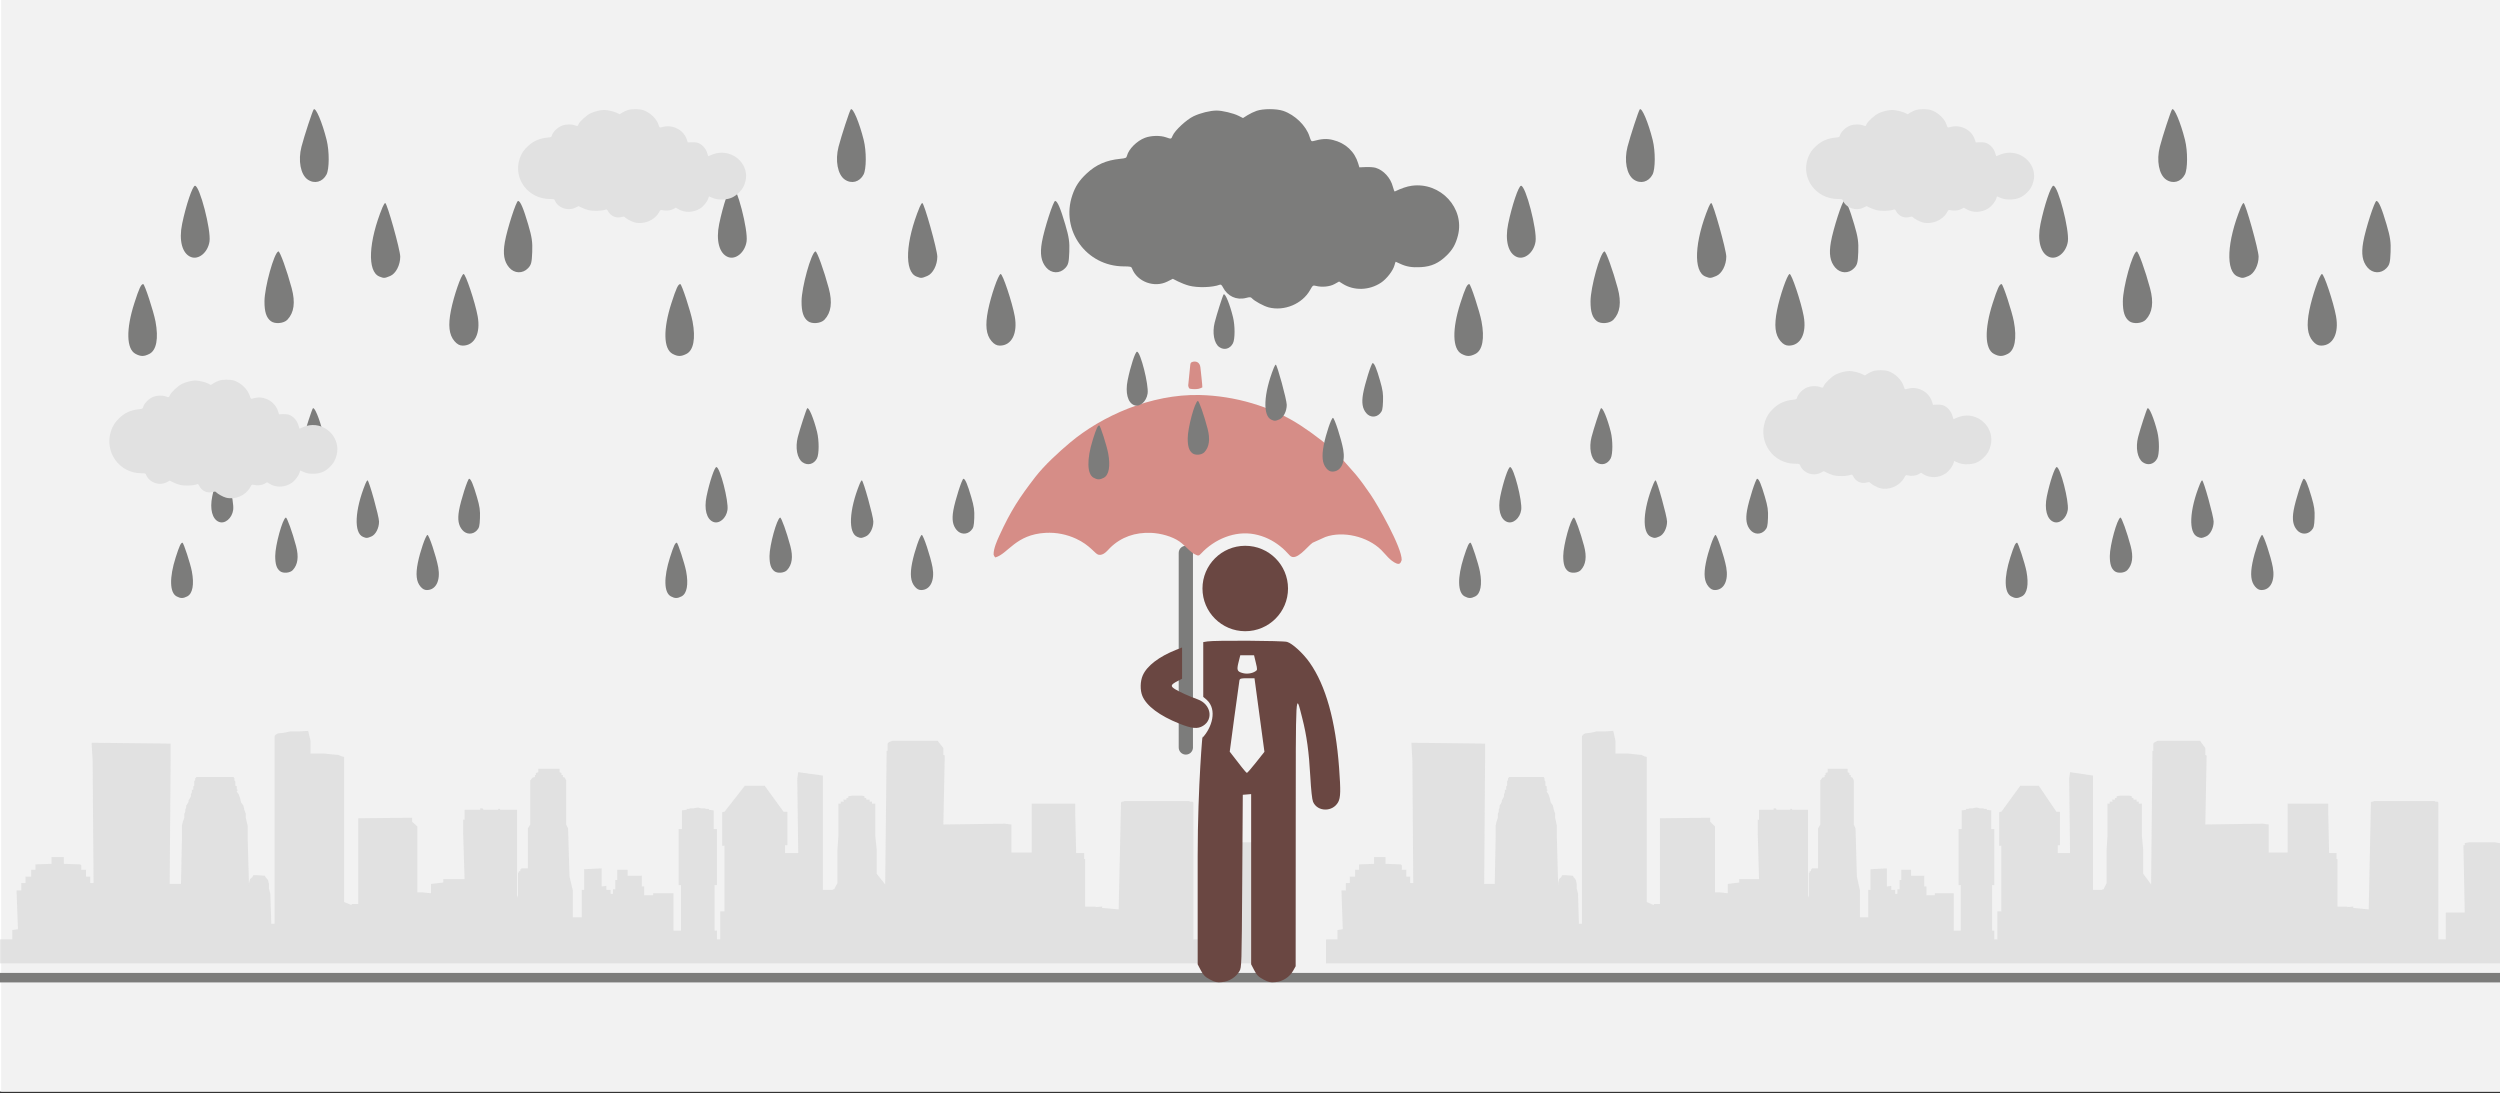 <svg width="526" height="230" xmlns="http://www.w3.org/2000/svg" xmlns:xlink="http://www.w3.org/1999/xlink" overflow="hidden"><rect width="100%" height="100%" fill="#333333" stroke="none"/><defs><clipPath id="clip0"><rect x="0" y="0" width="526" height="230"/></clipPath><clipPath id="clip1"><rect x="240" y="134" width="42" height="73"/></clipPath><clipPath id="clip2"><rect x="240" y="134" width="42" height="73"/></clipPath><clipPath id="clip3"><rect x="240" y="134" width="42" height="73"/></clipPath><clipPath id="clip4"><rect x="225" y="22" width="82" height="43"/></clipPath><clipPath id="clip5"><rect x="225" y="22" width="82" height="43"/></clipPath><clipPath id="clip6"><rect x="225" y="22" width="82" height="43"/></clipPath><clipPath id="clip7"><rect x="109" y="22" width="48" height="25"/></clipPath><clipPath id="clip8"><rect x="109" y="22" width="48" height="25"/></clipPath><clipPath id="clip9"><rect x="109" y="22" width="48" height="25"/></clipPath><clipPath id="clip10"><rect x="371" y="77" width="48" height="26"/></clipPath><clipPath id="clip11"><rect x="371" y="77" width="48" height="26"/></clipPath><clipPath id="clip12"><rect x="371" y="77" width="48" height="26"/></clipPath><clipPath id="clip13"><rect x="380" y="22" width="48" height="25"/></clipPath><clipPath id="clip14"><rect x="380" y="22" width="48" height="25"/></clipPath><clipPath id="clip15"><rect x="380" y="22" width="48" height="25"/></clipPath><clipPath id="clip16"><rect x="23" y="79" width="48" height="26"/></clipPath><clipPath id="clip17"><rect x="23" y="79" width="48" height="26"/></clipPath><clipPath id="clip18"><rect x="23" y="79" width="48" height="26"/></clipPath></defs><g clip-path="url(#clip0)"><rect x="0" y="0" width="526" height="229.667" fill="#FFFFFF"/><rect x="0" y="0" width="525.239" height="229.667" fill="#F2F2F2" transform="matrix(-1.001 0 0 1 526 0)"/><path d="M0 205.702 526 205.702" stroke="#7C7C7B" stroke-width="2" stroke-miterlimit="8" fill="none" fill-rule="evenodd"/><path d="M30.132 59.769C30.427 59.769 32.316 65.519 32.714 67.629 33.387 71.2 32.92 73.698 31.437 74.455 30.292 75.04 29.605 75.037 28.503 74.446 26.588 73.419 26.496 69.278 28.267 63.777 29.275 60.647 29.684 59.769 30.132 59.769ZM97.527 57.646C97.932 57.517 99.965 63.585 100.499 66.519 101.159 70.144 99.858 72.718 97.365 72.718 96.711 72.718 96.176 72.429 95.615 71.769 94.477 70.434 94.252 68.459 94.879 65.308 95.493 62.223 97.018 57.808 97.527 57.646ZM58.565 52.892C58.88 52.788 60.37 56.905 61.374 60.653 62.171 63.628 61.875 65.784 60.465 67.27 59.711 68.065 57.857 68.228 56.996 67.576 56.034 66.846 55.638 65.623 55.646 63.402 55.656 60.425 57.666 53.188 58.565 52.892ZM81.047 42.713C81.443 42.713 84.211 52.584 84.212 53.998 84.212 55.78 83.275 57.581 82.094 58.068 80.89 58.565 80.796 58.569 79.83 58.186 77.222 57.149 77.509 50.833 80.492 43.581 80.689 43.104 80.938 42.713 81.047 42.713ZM109.012 42.274C109.494 42.329 110.123 43.804 111.142 47.264 111.912 49.879 112.062 50.914 111.98 53.032 111.893 55.251 111.771 55.726 111.104 56.427 109.965 57.624 108.21 57.562 107.123 56.285 106.048 55.024 105.78 53.433 106.22 50.925 106.699 48.192 108.624 42.23 109.012 42.274ZM41.028 39.081C42.019 39.081 44.444 48.416 44.078 50.823 43.73 53.112 41.801 54.719 40.17 54.077 38.335 53.355 37.599 50.589 38.318 47.109 39.128 43.185 40.514 39.081 41.028 39.081ZM66.006 23.015C66.433 22.528 67.814 25.796 68.723 29.447 69.316 31.829 69.302 35.559 68.696 36.718 67.865 38.305 66.161 38.76 64.738 37.776L64.738 37.776C63.244 36.743 62.682 33.769 63.431 30.869 64.008 28.636 65.759 23.297 66.006 23.015Z" fill="#7C7C7B" fill-rule="evenodd"/><path d="M143.132 59.769C143.427 59.769 145.316 65.519 145.714 67.629 146.387 71.2 145.92 73.698 144.437 74.455 143.292 75.04 142.605 75.037 141.503 74.446 139.588 73.419 139.496 69.278 141.267 63.777 142.275 60.647 142.684 59.769 143.132 59.769ZM210.527 57.646C210.932 57.517 212.965 63.585 213.499 66.519 214.159 70.144 212.858 72.718 210.366 72.718 209.711 72.718 209.176 72.429 208.615 71.769 207.477 70.434 207.252 68.459 207.879 65.308 208.493 62.223 210.018 57.808 210.527 57.646ZM171.565 52.892C171.88 52.788 173.37 56.905 174.374 60.653 175.171 63.628 174.875 65.784 173.465 67.27 172.711 68.065 170.857 68.228 169.996 67.576 169.034 66.846 168.638 65.623 168.646 63.402 168.656 60.425 170.667 53.188 171.565 52.892ZM194.047 42.713C194.443 42.713 197.211 52.584 197.211 53.998 197.212 55.78 196.275 57.581 195.094 58.068 193.89 58.565 193.796 58.569 192.83 58.186 190.223 57.149 190.509 50.833 193.492 43.581 193.689 43.104 193.938 42.713 194.047 42.713ZM222.012 42.274C222.494 42.329 223.123 43.804 224.142 47.264 224.912 49.879 225.062 50.914 224.98 53.032 224.893 55.251 224.771 55.726 224.104 56.427 222.965 57.624 221.21 57.562 220.123 56.285 219.048 55.024 218.78 53.433 219.22 50.925 219.699 48.192 221.624 42.23 222.012 42.274ZM154.028 39.081C155.019 39.081 157.444 48.416 157.078 50.823 156.731 53.112 154.801 54.719 153.17 54.077 151.335 53.355 150.599 50.589 151.318 47.109 152.128 43.185 153.514 39.081 154.028 39.081ZM179.006 23.015C179.433 22.528 180.814 25.796 181.723 29.447 182.316 31.829 182.302 35.559 181.696 36.718 180.865 38.305 179.161 38.76 177.738 37.776L177.738 37.776C176.244 36.743 175.682 33.769 176.431 30.869 177.008 28.636 178.759 23.297 179.006 23.015Z" fill="#7C7C7B" fill-rule="evenodd"/><path d="M309.132 59.769C309.427 59.769 311.316 65.519 311.714 67.629 312.387 71.2 311.92 73.698 310.437 74.455 309.292 75.04 308.605 75.037 307.503 74.446 305.588 73.419 305.496 69.278 307.267 63.777 308.275 60.647 308.684 59.769 309.132 59.769ZM376.527 57.646C376.932 57.517 378.965 63.585 379.499 66.519 380.159 70.144 378.858 72.718 376.366 72.718 375.711 72.718 375.176 72.429 374.615 71.769 373.477 70.434 373.252 68.459 373.879 65.308 374.493 62.223 376.018 57.808 376.527 57.646ZM337.565 52.892C337.88 52.788 339.37 56.905 340.374 60.653 341.171 63.628 340.875 65.784 339.465 67.27 338.711 68.065 336.857 68.228 335.996 67.576 335.034 66.846 334.638 65.623 334.646 63.402 334.656 60.425 336.667 53.188 337.565 52.892ZM360.047 42.713C360.443 42.713 363.211 52.584 363.211 53.998 363.212 55.78 362.275 57.581 361.094 58.068 359.89 58.565 359.796 58.569 358.83 58.186 356.223 57.149 356.509 50.833 359.492 43.581 359.689 43.104 359.938 42.713 360.047 42.713ZM388.012 42.274C388.494 42.329 389.123 43.804 390.142 47.264 390.912 49.879 391.062 50.914 390.98 53.032 390.893 55.251 390.771 55.726 390.104 56.427 388.965 57.624 387.21 57.562 386.123 56.285 385.048 55.024 384.78 53.433 385.22 50.925 385.699 48.192 387.624 42.23 388.012 42.274ZM320.028 39.081C321.019 39.081 323.444 48.416 323.078 50.823 322.731 53.112 320.801 54.719 319.17 54.077 317.335 53.355 316.599 50.589 317.318 47.109 318.128 43.185 319.514 39.081 320.028 39.081ZM345.006 23.015C345.433 22.528 346.814 25.796 347.723 29.447 348.316 31.829 348.302 35.559 347.696 36.718 346.865 38.305 345.161 38.76 343.738 37.776L343.738 37.776C342.244 36.743 341.682 33.769 342.431 30.869 343.008 28.636 344.759 23.297 345.006 23.015Z" fill="#7C7C7B" fill-rule="evenodd"/><path d="M421.132 59.769C421.427 59.769 423.316 65.519 423.714 67.629 424.387 71.2 423.92 73.698 422.437 74.455 421.292 75.04 420.605 75.037 419.503 74.446 417.588 73.419 417.496 69.278 419.267 63.777 420.275 60.647 420.684 59.769 421.132 59.769ZM488.527 57.646C488.932 57.517 490.965 63.585 491.499 66.519 492.159 70.144 490.858 72.718 488.366 72.718 487.711 72.718 487.176 72.429 486.615 71.769 485.477 70.434 485.252 68.459 485.879 65.308 486.493 62.223 488.018 57.808 488.527 57.646ZM449.565 52.892C449.88 52.788 451.37 56.905 452.374 60.653 453.171 63.628 452.875 65.784 451.465 67.27 450.711 68.065 448.857 68.228 447.996 67.576 447.034 66.846 446.638 65.623 446.646 63.402 446.656 60.425 448.667 53.188 449.565 52.892ZM472.047 42.713C472.443 42.713 475.211 52.584 475.211 53.998 475.212 55.78 474.275 57.581 473.094 58.068 471.89 58.565 471.796 58.569 470.83 58.186 468.223 57.149 468.509 50.833 471.492 43.581 471.689 43.104 471.938 42.713 472.047 42.713ZM500.012 42.274C500.494 42.329 501.123 43.804 502.142 47.264 502.912 49.879 503.062 50.914 502.98 53.032 502.893 55.251 502.771 55.726 502.104 56.427 500.965 57.624 499.21 57.562 498.123 56.285 497.048 55.024 496.78 53.433 497.22 50.925 497.699 48.192 499.624 42.23 500.012 42.274ZM432.028 39.081C433.019 39.081 435.444 48.416 435.078 50.823 434.731 53.112 432.801 54.719 431.17 54.077 429.335 53.355 428.599 50.589 429.318 47.109 430.128 43.185 431.514 39.081 432.028 39.081ZM457.006 23.015C457.433 22.528 458.814 25.796 459.723 29.447 460.316 31.829 460.302 35.559 459.696 36.718 458.865 38.305 457.161 38.76 455.738 37.776L455.738 37.776C454.244 36.743 453.682 33.769 454.431 30.869 455.008 28.636 456.759 23.297 457.006 23.015Z" fill="#7C7C7B" fill-rule="evenodd"/><path d="M142.395 114.185C142.621 114.185 144.065 118.608 144.37 120.231 144.885 122.978 144.527 124.899 143.393 125.482 142.517 125.932 141.992 125.93 141.149 125.475 139.685 124.685 139.615 121.499 140.969 117.268 141.74 114.861 142.052 114.185 142.395 114.185ZM193.932 112.552C194.242 112.452 195.797 117.12 196.205 119.377 196.71 122.166 195.715 124.146 193.809 124.146 193.308 124.146 192.9 123.923 192.47 123.416 191.6 122.389 191.428 120.869 191.907 118.446 192.377 116.073 193.543 112.677 193.932 112.552ZM164.138 108.895C164.379 108.815 165.518 111.982 166.286 114.865 166.895 117.154 166.669 118.812 165.591 119.955 165.014 120.567 163.597 120.692 162.938 120.19 162.202 119.629 161.9 118.688 161.905 116.98 161.914 114.69 163.451 109.122 164.138 108.895ZM181.33 101.065C181.633 101.065 183.75 108.658 183.75 109.746 183.751 111.116 183.034 112.502 182.13 112.877 181.21 113.259 181.138 113.262 180.4 112.967 178.405 112.169 178.624 107.311 180.906 101.733 181.056 101.366 181.247 101.065 181.33 101.065ZM202.715 100.728C203.083 100.77 203.565 101.904 204.344 104.565 204.933 106.578 205.048 107.374 204.985 109.003 204.918 110.709 204.824 111.075 204.315 111.614 203.444 112.535 202.102 112.487 201.27 111.505 200.449 110.535 200.244 109.311 200.58 107.382 200.946 105.28 202.418 100.693 202.715 100.728ZM150.728 98.271C151.485 98.271 153.339 105.452 153.06 107.303 152.794 109.064 151.318 110.3 150.071 109.807 148.668 109.251 148.105 107.123 148.655 104.446 149.275 101.428 150.334 98.271 150.728 98.271ZM169.828 85.913C170.155 85.538 171.21 88.052 171.906 90.861 172.36 92.693 172.349 95.562 171.885 96.454 171.249 97.674 169.946 98.024 168.859 97.267L168.858 97.267C167.716 96.473 167.286 94.185 167.859 91.954 168.3 90.237 169.639 86.13 169.828 85.913Z" fill="#7C7C7B" fill-rule="evenodd"/><path d="M38.395 114.185C38.621 114.185 40.066 118.608 40.37 120.231 40.885 122.978 40.527 124.899 39.393 125.482 38.517 125.932 37.992 125.93 37.149 125.475 35.685 124.685 35.615 121.499 36.969 117.268 37.74 114.861 38.052 114.185 38.395 114.185ZM89.932 112.552C90.242 112.452 91.797 117.12 92.205 119.377 92.71 122.166 91.715 124.146 89.809 124.146 89.308 124.146 88.9 123.923 88.47 123.416 87.6 122.389 87.428 120.869 87.907 118.446 88.377 116.073 89.543 112.677 89.932 112.552ZM60.138 108.895C60.379 108.815 61.518 111.982 62.286 114.865 62.895 117.154 62.669 118.812 61.591 119.955 61.014 120.567 59.597 120.692 58.938 120.19 58.202 119.629 57.9 118.688 57.906 116.98 57.913 114.69 59.451 109.122 60.138 108.895ZM77.33 101.065C77.633 101.065 79.75 108.658 79.75 109.746 79.751 111.116 79.034 112.502 78.13 112.877 77.21 113.259 77.138 113.262 76.4 112.967 74.405 112.169 74.624 107.311 76.906 101.733 77.056 101.366 77.247 101.065 77.33 101.065ZM98.715 100.728C99.083 100.77 99.565 101.904 100.344 104.565 100.933 106.578 101.048 107.374 100.985 109.003 100.918 110.709 100.825 111.075 100.315 111.614 99.444 112.535 98.102 112.487 97.27 111.505 96.449 110.535 96.244 109.311 96.58 107.382 96.946 105.28 98.418 100.693 98.715 100.728ZM46.727 98.271C47.485 98.271 49.339 105.452 49.06 107.303 48.794 109.064 47.318 110.3 46.071 109.807 44.668 109.251 44.105 107.123 44.655 104.446 45.275 101.428 46.334 98.271 46.727 98.271ZM65.828 85.913C66.155 85.538 67.21 88.052 67.906 90.861 68.36 92.693 68.349 95.562 67.885 96.454 67.249 97.674 65.946 98.024 64.859 97.267L64.858 97.267C63.716 96.473 63.286 94.185 63.859 91.954 64.3 90.237 65.639 86.13 65.828 85.913Z" fill="#7C7C7B" fill-rule="evenodd"/><path d="M309.395 114.185C309.621 114.185 311.065 118.608 311.37 120.231 311.884 122.978 311.527 124.899 310.393 125.482 309.517 125.932 308.992 125.93 308.149 125.475 306.685 124.685 306.615 121.499 307.969 117.268 308.74 114.861 309.052 114.185 309.395 114.185ZM360.932 112.552C361.242 112.452 362.797 117.12 363.205 119.377 363.71 122.166 362.715 124.146 360.809 124.146 360.308 124.146 359.9 123.923 359.47 123.416 358.6 122.389 358.428 120.869 358.907 118.446 359.377 116.073 360.543 112.677 360.932 112.552ZM331.138 108.895C331.379 108.815 332.518 111.982 333.286 114.865 333.895 117.154 333.669 118.812 332.591 119.955 332.014 120.567 330.597 120.692 329.938 120.19 329.202 119.629 328.9 118.688 328.905 116.98 328.914 114.69 330.451 109.122 331.138 108.895ZM348.33 101.065C348.633 101.065 350.75 108.658 350.75 109.746 350.751 111.116 350.034 112.502 349.13 112.877 348.21 113.259 348.138 113.262 347.4 112.967 345.405 112.169 345.624 107.311 347.906 101.733 348.056 101.366 348.247 101.065 348.33 101.065ZM369.715 100.728C370.083 100.77 370.565 101.904 371.344 104.565 371.933 106.578 372.048 107.374 371.985 109.003 371.918 110.709 371.824 111.075 371.315 111.614 370.444 112.535 369.102 112.487 368.27 111.505 367.449 110.535 367.244 109.311 367.58 107.382 367.946 105.28 369.418 100.693 369.715 100.728ZM317.728 98.271C318.485 98.271 320.339 105.452 320.06 107.303 319.794 109.064 318.318 110.3 317.071 109.807 315.668 109.251 315.105 107.123 315.655 104.446 316.275 101.428 317.334 98.271 317.728 98.271ZM336.828 85.913C337.155 85.538 338.21 88.052 338.906 90.861 339.36 92.693 339.349 95.562 338.885 96.454 338.249 97.674 336.946 98.024 335.859 97.267L335.858 97.267C334.716 96.473 334.286 94.185 334.859 91.954 335.3 90.237 336.639 86.13 336.828 85.913Z" fill="#7C7C7B" fill-rule="evenodd"/><path d="M424.395 114.185C424.621 114.185 426.065 118.608 426.37 120.231 426.884 122.978 426.527 124.899 425.393 125.482 424.517 125.932 423.992 125.93 423.149 125.475 421.685 124.685 421.615 121.499 422.969 117.268 423.74 114.861 424.052 114.185 424.395 114.185ZM475.932 112.552C476.242 112.452 477.797 117.12 478.205 119.377 478.71 122.166 477.715 124.146 475.809 124.146 475.308 124.146 474.9 123.923 474.47 123.416 473.6 122.389 473.428 120.869 473.907 118.446 474.377 116.073 475.543 112.677 475.932 112.552ZM446.138 108.895C446.379 108.815 447.518 111.982 448.286 114.865 448.895 117.154 448.669 118.812 447.591 119.955 447.014 120.567 445.597 120.692 444.938 120.19 444.202 119.629 443.9 118.688 443.905 116.98 443.914 114.69 445.451 109.122 446.138 108.895ZM463.33 101.065C463.633 101.065 465.75 108.658 465.75 109.746 465.751 111.116 465.034 112.502 464.13 112.877 463.21 113.259 463.138 113.262 462.4 112.967 460.405 112.169 460.624 107.311 462.906 101.733 463.056 101.366 463.247 101.065 463.33 101.065ZM484.715 100.728C485.083 100.77 485.565 101.904 486.344 104.565 486.933 106.578 487.048 107.374 486.985 109.003 486.918 110.709 486.824 111.075 486.315 111.614 485.444 112.535 484.102 112.487 483.27 111.505 482.449 110.535 482.244 109.311 482.58 107.382 482.946 105.28 484.418 100.693 484.715 100.728ZM432.728 98.271C433.485 98.271 435.339 105.452 435.06 107.303 434.794 109.064 433.318 110.3 432.071 109.807 430.668 109.251 430.105 107.123 430.655 104.446 431.275 101.428 432.334 98.271 432.728 98.271ZM451.828 85.913C452.155 85.538 453.21 88.052 453.906 90.861 454.36 92.693 454.349 95.562 453.885 96.454 453.249 97.674 451.946 98.024 450.859 97.267L450.858 97.267C449.716 96.473 449.286 94.185 449.859 91.954 450.3 90.237 451.639 86.13 451.828 85.913Z" fill="#7C7C7B" fill-rule="evenodd"/><path d="M265 202.111 265 177.408 263.807 177.23 257.94 177.23 257.045 177.408 257.045 177.408 257.045 177.825 256.747 177.825 256.747 177.944 257.045 191.992 254.161 191.992 252.769 191.992 252.769 197.647 251.079 197.647 251.079 168.956 251.079 168.837 250.88 168.658 250.383 168.658 250.184 168.539 249.488 168.539 248.991 168.539 237.754 168.539 237.058 168.539 236.561 168.539 236.362 168.658 236.064 168.658 235.865 168.837 235.368 191.337 231.887 191.039 231.887 190.742 230.495 190.861 230.495 190.742 230.197 190.742 229.998 190.742 229.501 190.742 229.004 190.742 228.805 190.742 228.308 190.742 228.308 180.742 228.109 180.742 228.109 179.492 227.91 179.492 226.418 179.492 226.219 170.801 226.219 169.373 226.219 169.075 226.021 169.075 217.27 169.075 217.071 169.075 217.071 169.373 217.071 170.801 217.071 179.373 216.872 179.373 215.182 179.373 213.293 179.373 212.795 179.373 212.795 173.48 211.403 173.301 198.477 173.48 198.775 158.956 198.477 158.837 198.477 158.539 198.477 158.003 198.477 157.408 197.283 155.86 196.886 155.86 187.737 155.86 187.041 156.158 186.743 156.456 186.743 156.991 186.743 157.587 186.743 158.003 186.544 158.003 186.544 158.42 186.246 186.099 184.456 183.837 184.456 178.777 184.158 175.861 184.158 169.075 183.462 169.075 183.462 169.075 183.462 168.658 182.964 168.658 182.964 168.658 182.964 168.242 182.567 168.242 182.268 168.242 182.268 167.944 181.871 167.825 181.871 167.825 181.871 167.527 181.373 167.408 179.285 167.408 178.49 167.527 178.49 167.825 178.49 167.825 178.092 167.944 178.092 168.242 178.092 168.242 177.396 168.242 177.595 168.658 177.396 168.658 176.899 168.658 176.899 169.075 176.899 169.075 176.401 169.075 176.401 175.861 176.203 178.777 176.203 185.801 175.507 187.111 175.208 187.111 175.208 187.23 174.512 187.23 174.512 187.23 173.617 187.23 173.617 187.23 173.12 187.23 173.12 169.373 173.12 163.182 167.949 162.468 167.75 163.777 167.949 179.492 165.165 179.492 165.165 178.956 165.165 178.956 165.165 177.825 165.165 177.825 165.364 177.825 165.364 177.825 165.662 177.825 165.662 177.825 165.662 177.825 165.662 170.92 165.662 170.801 165.662 170.801 165.662 170.801 165.364 170.801 165.364 170.801 165.165 170.801 165.165 170.801 164.867 170.801 164.867 170.801 164.867 170.801 160.889 165.325 156.713 165.325 152.437 170.801 152.437 170.801 152.437 170.801 152.437 170.801 152.437 170.801 152.238 170.801 152.238 170.801 151.94 170.92 151.94 170.92 151.94 170.92 151.94 177.825 151.94 177.825 151.94 177.825 151.94 177.944 152.238 177.944 152.437 177.944 152.437 177.944 152.437 179.075 152.437 179.075 152.437 179.075 152.437 191.754 151.542 191.754 151.542 197.647 150.846 197.647 150.846 195.801 150.349 195.801 150.349 186.218 150.846 186.218 150.846 174.432 150.15 174.432 150.15 170.503 149.156 170.384 149.156 170.384 149.156 170.206 148.957 170.206 148.957 170.206 148.659 170.206 148.659 170.206 148.46 170.206 148.46 170.087 148.261 170.087 147.962 170.087 147.764 170.087 147.565 170.087 146.869 169.908 145.874 170.087 145.874 170.087 145.675 170.087 145.377 170.087 145.178 170.087 145.178 170.087 144.979 170.206 144.681 170.206 144.681 170.206 144.482 170.206 144.482 170.206 144.482 170.384 144.482 170.384 143.488 170.503 143.488 174.432 142.792 174.432 142.792 186.218 143.289 186.218 143.289 195.801 141.698 195.801 141.698 187.944 137.919 187.944 137.422 187.944 137.422 188.361 137.422 188.361 136.229 188.361 135.533 188.361 135.533 186.516 135.036 186.516 135.036 184.254 134.34 184.254 134.34 184.254 134.34 184.254 134.34 184.254 134.141 184.254 134.141 184.254 133.942 184.254 133.942 184.254 133.644 184.254 133.644 184.254 133.445 184.254 133.445 184.254 133.146 184.254 132.45 184.254 132.053 184.254 132.053 183.004 131.058 183.004 129.865 183.004 129.865 185.147 129.865 185.147 129.467 185.147 129.467 187.111 128.97 187.111 128.97 188.063 128.771 188.063 128.771 188.063 128.473 188.063 128.473 188.063 128.473 187.23 127.578 187.23 127.578 186.516 127.578 186.397 126.583 186.516 126.583 182.706 122.904 182.885 122.904 187.23 122.407 187.23 122.407 197.647 122.407 197.647 122.407 193.004 120.518 193.004 120.518 187.349 119.822 184.432 119.523 174.313 119.126 173.48 119.126 164.194 118.827 163.599 118.43 163.48 118.43 163.182 118.43 163.063 118.131 163.063 118.131 162.646 118.131 162.646 117.734 162.468 117.734 161.932 117.734 161.753 117.435 161.753 113.458 161.753 113.259 161.753 113.259 161.932 113.259 162.468 112.762 162.646 112.762 162.646 112.762 163.063 112.563 163.063 112.563 163.182 112.563 163.48 112.066 163.599 111.568 164.194 111.568 173.48 111.071 174.313 111.071 183.004 111.071 182.885 111.071 182.885 111.071 182.706 111.071 182.706 109.977 182.706 109.679 182.706 109.679 182.885 109.679 182.885 109.48 182.885 109.48 183.004 109.48 183.182 109.48 183.182 109.48 183.182 109.48 183.301 109.182 183.301 109.182 183.301 109.182 183.599 108.983 183.599 108.983 183.599 108.983 188.361 108.784 188.897 108.784 175.265 108.784 174.432 108.784 172.468 108.784 172.468 108.784 171.754 108.784 170.384 105.204 170.384 105.204 170.206 104.807 170.206 104.807 170.384 101.724 170.384 101.525 170.087 101.028 170.087 101.028 170.384 97.747 170.384 97.747 171.754 97.747 172.468 97.448 172.468 97.448 174.432 97.448 175.265 97.747 184.968 93.471 184.968 93.272 184.968 93.272 185.682 93.272 185.682 90.687 185.98 90.687 187.944 88.996 187.766 87.803 187.766 87.803 183.42 87.803 183.42 87.803 173.896 86.709 172.884 86.709 172.884 86.709 172.17 86.709 172.051 75.373 172.17 75.373 190.206 73.981 190.206 73.981 190.444 72.39 189.789 72.39 159.253 71.893 159.134 71.197 158.837 69.805 158.718 68.114 158.539 66.225 158.539 65.33 158.539 65.33 155.86 64.833 153.777 62.944 153.896 61.054 153.896 59.662 154.194 58.469 154.313 57.972 154.61 57.773 154.908 57.773 159.372 57.773 194.373 57.574 194.373 57.077 194.373 56.878 188.063 56.58 186.932 56.58 185.98 56.381 185.147 55.884 184.551 55.685 184.254 53.994 184.135 53.298 184.135 53.099 184.551 52.602 184.968 52.403 185.801 52.403 186.813 52.105 176.277 52.105 175.444 52.105 175.444 52.105 175.265 52.105 174.551 52.105 173.718 51.906 172.884 51.707 172.051 51.707 171.218 51.409 170.384 51.21 169.492 50.713 168.837 50.514 167.944 50.216 167.111 49.818 166.575 49.818 166.396 50.017 166.277 50.017 166.158 50.017 166.158 50.017 166.158 49.818 166.158 49.818 165.98 49.818 165.742 49.818 165.444 49.52 165.325 49.52 165.027 49.52 164.849 49.52 164.611 49.52 164.432 49.321 164.194 49.321 164.015 49.321 163.777 49.122 163.48 41.366 163.48 41.068 163.777 41.068 163.896 41.068 164.194 40.869 164.313 40.869 164.611 40.869 164.849 40.869 165.027 40.869 165.325 40.67 165.444 40.67 165.742 40.67 165.861 40.67 166.158 40.371 166.158 40.371 166.694 40.173 167.111 40.173 167.527 39.974 167.944 39.675 168.42 39.675 168.658 39.477 169.075 39.178 169.492 39.178 169.908 38.979 170.384 38.979 170.801 38.781 171.218 38.781 172.051 38.482 172.884 38.283 173.718 38.283 174.551 38.283 175.444 38.283 175.563 38.283 176.277 38.084 185.98 35.698 185.98 35.897 159.67 35.897 156.456 19.291 156.277 19.291 156.694 19.49 159.968 19.689 185.801 18.992 185.801 18.992 184.432 18.992 184.432 18.992 184.432 18.992 184.432 18.992 184.432 18.098 184.432 18.098 183.182 18.098 183.182 18.098 183.004 18.098 183.004 18.098 183.004 17.799 183.004 17.103 183.004 17.103 182.051 17.103 182.051 16.904 181.873 16.904 181.873 16.904 181.873 16.904 181.873 13.424 181.754 13.424 181.635 13.424 181.635 13.424 181.635 13.424 181.635 13.424 181.456 13.424 181.456 13.424 181.337 13.424 181.158 13.424 181.039 13.424 181.039 13.424 180.92 13.424 180.742 13.424 180.742 13.424 180.742 13.424 180.742 13.424 180.325 10.839 180.325 10.839 181.754 7.458 181.873 7.458 181.873 7.458 181.873 7.458 183.004 6.563 183.004 6.563 183.004 6.563 183.004 6.563 183.004 6.563 184.432 5.668 184.432 5.37 184.432 5.37 184.432 5.37 184.432 5.37 184.432 5.37 185.801 4.674 185.801 4.674 185.801 4.674 185.801 4.475 185.801 4.475 185.801 4.475 185.801 4.475 185.801 4.475 185.801 4.475 187.349 3.48 187.349 3.779 195.504 2.585 195.682 2.585 197.647 0 197.647 0 202.706 265 202.706 265 202.111Z" fill="#D0D0D0" fill-rule="evenodd" fill-opacity="0.502"/><path d="M526 202.111 526 177.408 524.888 177.23 519.419 177.23 518.585 177.408 518.585 177.408 518.585 177.825 518.307 177.825 518.307 177.944 518.585 191.992 515.898 191.992 514.6 191.992 514.6 197.647 513.024 197.647 513.024 168.956 513.024 168.837 512.839 168.658 512.376 168.658 512.19 168.539 511.541 168.539 511.078 168.539 500.605 168.539 499.956 168.539 499.493 168.539 499.307 168.658 499.029 168.658 498.844 168.837 498.38 191.337 495.137 191.039 495.137 190.742 493.839 190.861 493.839 190.742 493.561 190.742 493.376 190.742 492.912 190.742 492.449 190.742 492.263 190.742 491.8 190.742 491.8 180.742 491.615 180.742 491.615 179.492 491.429 179.492 490.039 179.492 489.854 170.801 489.854 169.373 489.854 169.075 489.668 169.075 481.512 169.075 481.327 169.075 481.327 169.373 481.327 170.801 481.327 179.373 481.141 179.373 479.566 179.373 477.805 179.373 477.341 179.373 477.341 173.48 476.044 173.301 463.995 173.48 464.273 158.956 463.995 158.837 463.995 158.539 463.995 158.003 463.995 157.408 462.883 155.86 462.512 155.86 453.985 155.86 453.337 156.158 453.059 156.456 453.059 156.991 453.059 157.587 453.059 158.003 452.873 158.003 452.873 158.42 452.595 186.099 450.927 183.837 450.927 178.777 450.649 175.861 450.649 169.075 450 169.075 450 169.075 450 168.658 449.537 168.658 449.537 168.658 449.537 168.242 449.166 168.242 448.888 168.242 448.888 167.944 448.517 167.825 448.517 167.825 448.517 167.527 448.054 167.408 446.107 167.408 445.366 167.527 445.366 167.825 445.366 167.825 444.995 167.944 444.995 168.242 444.995 168.242 444.346 168.242 444.532 168.658 444.346 168.658 443.883 168.658 443.883 169.075 443.883 169.075 443.419 169.075 443.419 175.861 443.234 178.777 443.234 185.801 442.585 187.111 442.307 187.111 442.307 187.23 441.659 187.23 441.659 187.23 440.824 187.23 440.824 187.23 440.361 187.23 440.361 169.373 440.361 163.182 435.541 162.468 435.356 163.777 435.541 179.492 432.946 179.492 432.946 178.956 432.946 178.956 432.946 177.825 432.946 177.825 433.132 177.825 433.132 177.825 433.41 177.825 433.41 177.825 433.41 177.825 433.41 170.92 433.41 170.801 433.41 170.801 433.41 170.801 433.132 170.801 433.132 170.801 432.946 170.801 432.946 170.801 432.668 170.801 432.668 170.801 432.668 170.801 428.961 165.325 425.068 165.325 421.083 170.801 421.083 170.801 421.083 170.801 421.083 170.801 421.083 170.801 420.898 170.801 420.898 170.801 420.62 170.92 420.62 170.92 420.62 170.92 420.62 177.825 420.62 177.825 420.62 177.825 420.62 177.944 420.898 177.944 421.083 177.944 421.083 177.944 421.083 179.075 421.083 179.075 421.083 179.075 421.083 191.754 420.249 191.754 420.249 197.647 419.6 197.647 419.6 195.801 419.137 195.801 419.137 186.218 419.6 186.218 419.6 174.432 418.951 174.432 418.951 170.503 418.024 170.384 418.024 170.384 418.024 170.206 417.839 170.206 417.839 170.206 417.561 170.206 417.561 170.206 417.376 170.206 417.376 170.087 417.19 170.087 416.912 170.087 416.727 170.087 416.541 170.087 415.893 169.908 414.966 170.087 414.966 170.087 414.78 170.087 414.502 170.087 414.317 170.087 414.317 170.087 414.132 170.206 413.854 170.206 413.854 170.206 413.668 170.206 413.668 170.206 413.668 170.384 413.668 170.384 412.741 170.503 412.741 174.432 412.093 174.432 412.093 186.218 412.556 186.218 412.556 195.801 411.073 195.801 411.073 187.944 407.551 187.944 407.088 187.944 407.088 188.361 407.088 188.361 405.976 188.361 405.327 188.361 405.327 186.516 404.863 186.516 404.863 184.254 404.215 184.254 404.215 184.254 404.215 184.254 404.215 184.254 404.029 184.254 404.029 184.254 403.844 184.254 403.844 184.254 403.566 184.254 403.566 184.254 403.38 184.254 403.38 184.254 403.102 184.254 402.454 184.254 402.083 184.254 402.083 183.004 401.156 183.004 400.044 183.004 400.044 185.147 400.044 185.147 399.673 185.147 399.673 187.111 399.21 187.111 399.21 188.063 399.024 188.063 399.024 188.063 398.746 188.063 398.746 188.063 398.746 187.23 397.912 187.23 397.912 186.516 397.912 186.397 396.985 186.516 396.985 182.706 393.556 182.885 393.556 187.23 393.093 187.23 393.093 197.647 393.093 197.647 393.093 193.004 391.332 193.004 391.332 187.349 390.683 184.432 390.405 174.313 390.034 173.48 390.034 164.194 389.756 163.599 389.385 163.48 389.385 163.182 389.385 163.063 389.107 163.063 389.107 162.646 389.107 162.646 388.737 162.468 388.737 161.932 388.737 161.753 388.459 161.753 384.751 161.753 384.566 161.753 384.566 161.932 384.566 162.468 384.102 162.646 384.102 162.646 384.102 163.063 383.917 163.063 383.917 163.182 383.917 163.48 383.454 163.599 382.99 164.194 382.99 173.48 382.527 174.313 382.527 183.004 382.527 182.885 382.527 182.885 382.527 182.706 382.527 182.706 381.507 182.706 381.229 182.706 381.229 182.885 381.229 182.885 381.044 182.885 381.044 183.004 381.044 183.182 381.044 183.182 381.044 183.182 381.044 183.301 380.766 183.301 380.766 183.301 380.766 183.599 380.58 183.599 380.58 183.599 380.58 188.361 380.395 188.897 380.395 175.265 380.395 174.432 380.395 172.468 380.395 172.468 380.395 171.754 380.395 170.384 377.059 170.384 377.059 170.206 376.688 170.206 376.688 170.384 373.815 170.384 373.629 170.087 373.166 170.087 373.166 170.384 370.107 170.384 370.107 171.754 370.107 172.468 369.829 172.468 369.829 174.432 369.829 175.265 370.107 184.968 366.122 184.968 365.937 184.968 365.937 185.682 365.937 185.682 363.527 185.98 363.527 187.944 361.951 187.766 360.839 187.766 360.839 183.42 360.839 183.42 360.839 173.896 359.82 172.884 359.82 172.884 359.82 172.17 359.82 172.051 349.254 172.17 349.254 190.206 347.956 190.206 347.956 190.444 346.473 189.789 346.473 159.253 346.01 159.134 345.361 158.837 344.063 158.718 342.488 158.539 340.727 158.539 339.893 158.539 339.893 155.86 339.429 153.777 337.668 153.896 335.907 153.896 334.61 154.194 333.498 154.313 333.034 154.61 332.849 154.908 332.849 159.372 332.849 194.373 332.663 194.373 332.2 194.373 332.015 188.063 331.737 186.932 331.737 185.98 331.551 185.147 331.088 184.551 330.902 184.254 329.327 184.135 328.678 184.135 328.493 184.551 328.029 184.968 327.844 185.801 327.844 186.813 327.566 176.277 327.566 175.444 327.566 175.444 327.566 175.265 327.566 174.551 327.566 173.718 327.38 172.884 327.195 172.051 327.195 171.218 326.917 170.384 326.732 169.492 326.268 168.837 326.083 167.944 325.805 167.111 325.434 166.575 325.434 166.396 325.62 166.277 325.62 166.158 325.62 166.158 325.62 166.158 325.434 166.158 325.434 165.98 325.434 165.742 325.434 165.444 325.156 165.325 325.156 165.027 325.156 164.849 325.156 164.611 325.156 164.432 324.971 164.194 324.971 164.015 324.971 163.777 324.785 163.48 317.556 163.48 317.278 163.777 317.278 163.896 317.278 164.194 317.093 164.313 317.093 164.611 317.093 164.849 317.093 165.027 317.093 165.325 316.907 165.444 316.907 165.742 316.907 165.861 316.907 166.158 316.629 166.158 316.629 166.694 316.444 167.111 316.444 167.527 316.259 167.944 315.98 168.42 315.98 168.658 315.795 169.075 315.517 169.492 315.517 169.908 315.332 170.384 315.332 170.801 315.146 171.218 315.146 172.051 314.868 172.884 314.683 173.718 314.683 174.551 314.683 175.444 314.683 175.563 314.683 176.277 314.498 185.98 312.273 185.98 312.459 159.67 312.459 156.456 296.98 156.277 296.98 156.694 297.166 159.968 297.351 185.801 296.702 185.801 296.702 184.432 296.702 184.432 296.702 184.432 296.702 184.432 296.702 184.432 295.868 184.432 295.868 183.182 295.868 183.182 295.868 183.004 295.868 183.004 295.868 183.004 295.59 183.004 294.941 183.004 294.941 182.051 294.941 182.051 294.756 181.873 294.756 181.873 294.756 181.873 294.756 181.873 291.512 181.754 291.512 181.635 291.512 181.635 291.512 181.635 291.512 181.635 291.512 181.456 291.512 181.456 291.512 181.337 291.512 181.158 291.512 181.039 291.512 181.039 291.512 180.92 291.512 180.742 291.512 180.742 291.512 180.742 291.512 180.742 291.512 180.325 289.102 180.325 289.102 181.754 285.951 181.873 285.951 181.873 285.951 181.873 285.951 183.004 285.117 183.004 285.117 183.004 285.117 183.004 285.117 183.004 285.117 184.432 284.283 184.432 284.005 184.432 284.005 184.432 284.005 184.432 284.005 184.432 284.005 185.801 283.356 185.801 283.356 185.801 283.356 185.801 283.171 185.801 283.171 185.801 283.171 185.801 283.171 185.801 283.171 185.801 283.171 187.349 282.244 187.349 282.522 195.504 281.41 195.682 281.41 197.647 279 197.647 279 202.706 526 202.706 526 202.111Z" fill="#D0D0D0" fill-rule="evenodd" fill-opacity="0.502"/><path d="M248 116.331C248 115.504 248.672 114.834 249.5 114.834L249.5 114.834C250.328 114.834 251 115.504 251 116.331L251 157.272C251 158.099 250.328 158.77 249.5 158.77L249.5 158.77C248.672 158.77 248 158.099 248 157.272Z" fill="#7C7C7B" fill-rule="evenodd"/><g clip-path="url(#clip1)"><g clip-path="url(#clip2)"><g clip-path="url(#clip3)"><path d="M14.577 70.853C13.535 70.304 13.175 69.946 12.644 68.929L11.991 67.68 11.991 44.972C11.991 30.389 13.13 17.904 13.012 20.283 14.949 18.231 16.197 14.457 13.898 12.367L13.163 11.748 13.163 6.022 13.163 0.295 14.042 0.15C15.548-0.099 29.851-0.017 30.797 0.246 31.884 0.547 34.168 2.624 35.536 4.553 38.942 9.354 41.013 16.708 41.746 26.601 42.101 31.396 42.065 32.798 41.563 33.735 40.417 35.87 37.185 35.837 36.261 33.679 36.064 33.222 35.843 31.192 35.693 28.476 35.404 23.239 34.938 19.861 34.002 16.217 32.567 10.636 32.636 9.441 32.621 40.195L32.608 68.085 32.083 69.013C31.325 70.35 29.938 71.246 28.384 71.401 27.287 71.51 26.928 71.433 25.827 70.853 24.785 70.304 24.424 69.946 23.894 68.929L23.241 67.68 23.241 49.88 23.241 32.08 22.362 32.153 21.483 32.226 21.366 50.273C21.251 67.929 21.238 68.337 20.769 69.137 20.04 70.377 18.637 71.251 17.134 71.401 16.037 71.51 15.678 71.433 14.577 70.853ZM24.277 25.445 26.037 23.235 24.991 15.543C24.416 11.312 23.945 7.851 23.945 7.851L22.41 7.851C21.067 7.851 20.864 7.909 20.774 8.32 20.718 8.578 20.236 12.034 19.703 16.002L18.735 23.215 19.523 24.218C19.956 24.771 20.733 25.765 21.249 26.429 21.765 27.093 22.261 27.64 22.352 27.646 22.443 27.651 23.309 26.661 24.277 25.445ZM24.091 6.43C24.581 6.125 24.583 6.093 24.222 4.583L23.854 3.046 22.405 3.046 20.955 3.046 20.588 4.503C20.173 6.149 20.285 6.443 21.454 6.767 22.311 7.004 23.387 6.867 24.091 6.43ZM8.174 17.358C3.978 15.695 1.233 13.655 0.352 11.547-0.149 10.349-0.111 8.49 0.438 7.25 1.328 5.244 3.855 3.323 7.479 1.897L8.71 1.412 8.71 4.686 8.71 7.959 7.815 8.415C6.296 9.19 6.192 9.495 7.228 10.134 8.161 10.709 10.144 11.596 12.043 12.287 14.749 13.271 15.366 16.436 13.118 17.806 11.982 18.499 10.774 18.389 8.174 17.358Z" fill="#6A4742" transform="matrix(1 0 0 1.006 240 134.805)"/></g></g></g><path d="M253 123.821C253 118.857 257.029 114.834 262 114.834 266.971 114.834 271 118.857 271 123.821 271 128.784 266.971 132.808 262 132.808 257.029 132.808 253 128.784 253 123.821Z" fill="#6A4742" fill-rule="evenodd"/><path d="M209.057 116.714C209.174 117.031 209.243 117.108 209.417 117.289 212.151 116.49 213.663 112.459 219.992 112.111 222.296 111.987 224.443 112.444 226.397 113.342 229.322 114.681 230.401 116.542 231.089 116.709 232.179 116.976 233.036 115.783 233.566 115.262 235.93 112.942 238.886 111.987 242.159 112.114 244.223 112.194 246.579 112.856 248.105 113.894 248.897 114.431 249.535 115.153 250.24 115.783 250.561 116.07 250.968 116.41 251.392 116.617 252.127 116.982 252.211 116.996 252.703 116.47 255.512 113.448 259.837 111.608 263.943 112.404 266.03 112.81 267.768 113.689 269.289 114.877 270.16 115.558 270.646 116.09 271.35 116.852 272.683 118.293 275.044 114.972 276.177 114.193L278.864 112.979C282.575 111.657 287.724 112.864 290.606 115.708 291.473 116.562 292.489 118.014 293.798 118.543 294.5 118.828 294.705 118.46 294.914 117.83 295 115.259 289.899 106.283 288.388 104.086 287.44 102.711 286.279 101.052 285.22 99.796L282.923 97.191C282.549 96.736 282.144 96.409 281.745 95.977 279.683 93.76 276.239 91.213 273.711 89.554 267.496 85.476 259.754 83.277 252.403 83.11 242.135 82.88 231.791 87.541 225.145 93.116 222.786 95.097 219.744 97.875 217.809 100.382 214.51 104.658 212.666 107.436 210.242 112.746 209.821 113.669 209 115.466 209.057 116.714Z" fill="#D68D87" fill-rule="evenodd"/><path d="M252.975 81.501C253 81.136 252.631 77.962 252.567 77.322 252.453 76.197 251.625 75.89 250.831 76.164 250.516 76.272 250.464 76.452 250.422 76.884L250 81.075C250.001 81.233 250.103 81.726 250.373 81.791 250.625 81.85 251.024 81.87 251.289 81.874 252 81.881 252.398 81.805 252.975 81.501Z" fill="#D68D87" fill-rule="evenodd"/><g clip-path="url(#clip4)"><g clip-path="url(#clip5)"><g clip-path="url(#clip6)"><path d="M41.9 41.713C40.868 41.45 38.898 40.378 38.364 39.79 38.115 39.515 37.954 39.506 37.128 39.72 35.123 40.24 33.221 39.361 32.266 37.471 32.031 37.007 31.84 36.849 31.616 36.935 30.08 37.524 26.981 37.622 25.151 37.139 24.504 36.969 23.471 36.573 22.857 36.261L21.739 35.693 20.598 36.269C17.854 37.653 14.261 36.33 13.174 33.535 13.014 33.126 12.873 33.09 11.366 33.08 3.537 33.025-1.88 25.487 0.613 18.119 1.248 16.24 2.065 14.999 3.63 13.535 5.614 11.679 7.732 10.749 10.654 10.451 11.838 10.33 11.985 10.267 12.095 9.832 12.454 8.399 14.189 6.661 15.897 6.022 17.173 5.545 19.108 5.501 20.302 5.922 21.412 6.313 21.399 6.317 21.704 5.576 22.152 4.487 24.609 2.202 26.094 1.494 27.529 0.809 29.584 0.299 30.933 0.294 32.129 0.289 34.456 0.846 35.559 1.402L36.491 1.871 37.415 1.285C37.924 0.962 38.794 0.542 39.349 0.352 40.728-0.122 43.559-0.116 44.954 0.362 47.42 1.208 49.756 3.49 50.468 5.747 50.763 6.682 50.869 6.82 51.216 6.725 53.055 6.222 54.091 6.162 55.394 6.483 58.063 7.142 59.957 8.91 60.715 11.453L60.95 12.241 62.312 12.185C63.061 12.155 63.977 12.22 64.348 12.331 66.036 12.835 67.515 14.457 67.994 16.332 68.142 16.91 68.318 17.356 68.385 17.324 69.777 16.654 70.945 16.258 71.934 16.119 78.005 15.27 83.164 20.841 81.659 26.621 81.188 28.43 80.56 29.545 79.331 30.754 77.652 32.408 76.101 33.114 73.868 33.241 71.989 33.348 70.795 33.145 69.433 32.487 68.996 32.276 68.614 32.103 68.584 32.103 68.554 32.103 68.438 32.443 68.326 32.859 68.021 33.993 66.682 35.724 65.507 36.504 63.017 38.157 59.828 38.248 57.433 36.736L56.686 36.265 55.739 36.794C54.737 37.354 53.096 37.515 51.793 37.181 51.2 37.029 51.152 37.064 50.581 38.075 48.945 40.975 45.186 42.55 41.9 41.713Z" fill="#7C7C7B" transform="matrix(1.001 0 0 1 225 22.967)"/></g></g></g><path d="M231.285 89.512C231.5 89.512 232.878 93.825 233.168 95.407 233.659 98.085 233.318 99.959 232.236 100.526 231.401 100.965 230.9 100.963 230.096 100.52 228.699 99.749 228.633 96.644 229.924 92.518 230.66 90.171 230.958 89.512 231.285 89.512ZM280.443 87.92C280.739 87.823 282.222 92.374 282.611 94.574 283.093 97.293 282.144 99.224 280.325 99.224 279.848 99.224 279.458 99.007 279.048 98.512 278.219 97.511 278.055 96.029 278.512 93.666 278.96 91.352 280.072 88.041 280.443 87.92ZM252.024 84.354C252.254 84.276 253.34 87.364 254.072 90.175 254.654 92.407 254.438 94.023 253.41 95.138 252.86 95.734 251.508 95.857 250.88 95.367 250.177 94.82 249.889 93.903 249.894 92.237 249.902 90.004 251.369 84.576 252.024 84.354ZM268.422 76.72C268.711 76.72 270.73 84.123 270.731 85.184 270.731 86.52 270.047 87.871 269.186 88.236 268.308 88.609 268.239 88.612 267.535 88.325 265.633 87.547 265.842 82.81 268.018 77.371 268.161 77.013 268.343 76.72 268.422 76.72ZM288.82 76.391C289.172 76.432 289.631 77.538 290.374 80.133 290.936 82.095 291.046 82.871 290.985 84.459 290.922 86.123 290.833 86.48 290.346 87.006 289.515 87.903 288.236 87.856 287.442 86.899 286.659 85.953 286.463 84.76 286.784 82.879 287.134 80.829 288.537 76.358 288.82 76.391ZM239.232 73.996C239.955 73.996 241.724 80.997 241.457 82.802 241.203 84.519 239.796 85.725 238.607 85.243 237.268 84.701 236.731 82.627 237.255 80.017 237.847 77.074 238.857 73.996 239.232 73.996ZM257.451 61.947C257.763 61.581 258.77 64.032 259.433 66.771 259.866 68.557 259.856 71.355 259.413 72.224 258.807 73.414 257.564 73.755 256.527 73.017L256.526 73.017C255.437 72.243 255.027 70.012 255.573 67.837 255.994 66.162 257.271 62.158 257.451 61.947Z" fill="#7C7C7B" fill-rule="evenodd"/><g clip-path="url(#clip7)"><g clip-path="url(#clip8)"><g clip-path="url(#clip9)"><path d="M23.943 23.836C23.353 23.686 22.227 23.073 21.922 22.737 21.78 22.58 21.688 22.575 21.216 22.697 20.07 22.994 18.984 22.492 18.438 21.412 18.303 21.147 18.194 21.057 18.067 21.105 17.189 21.442 15.418 21.498 14.372 21.223 14.002 21.125 13.412 20.899 13.061 20.721L12.422 20.396 11.77 20.725C10.203 21.516 8.149 20.76 7.528 19.163 7.437 18.929 7.356 18.909 6.495 18.903 2.021 18.871-1.074 14.564 0.35 10.354 0.713 9.28 1.18 8.571 2.074 7.734 3.208 6.674 4.418 6.142 6.088 5.972 6.765 5.903 6.849 5.867 6.911 5.618 7.117 4.8 8.108 3.807 9.084 3.441 9.813 3.169 10.919 3.143 11.601 3.384 12.235 3.608 12.228 3.609 12.402 3.186 12.658 2.564 14.062 1.258 14.911 0.853 15.731 0.462 16.905 0.171 17.676 0.168 18.359 0.165 19.689 0.484 20.32 0.801L20.852 1.069 21.38 0.734C21.671 0.55 22.168 0.31 22.485 0.201 23.273-0.07 24.891-0.067 25.688 0.207 27.097 0.691 28.432 1.994 28.839 3.284 29.007 3.818 29.068 3.897 29.266 3.843 30.317 3.555 30.909 3.521 31.654 3.705 33.179 4.081 34.261 5.092 34.694 6.544L34.828 6.995 35.607 6.963C36.035 6.946 36.558 6.983 36.77 7.046 37.735 7.334 38.58 8.261 38.854 9.333 38.938 9.663 39.039 9.918 39.077 9.899 39.873 9.517 40.54 9.29 41.105 9.211 44.574 8.726 47.523 11.909 46.662 15.212 46.393 16.245 46.034 16.883 45.332 17.574 44.372 18.519 43.486 18.922 42.21 18.995 41.137 19.056 40.454 18.94 39.676 18.564 39.426 18.443 39.208 18.345 39.191 18.345 39.174 18.345 39.108 18.539 39.044 18.776 38.869 19.424 38.104 20.414 37.432 20.859 36.01 21.804 34.188 21.856 32.819 20.992L32.392 20.723 31.851 21.025C31.279 21.345 30.34 21.437 29.596 21.246 29.257 21.159 29.23 21.179 28.904 21.757 27.968 23.414 25.821 24.314 23.943 23.836Z" fill="#E1E1E1" transform="matrix(1.025 0 0 1 109 22.967)"/></g></g></g><g clip-path="url(#clip10)"><g clip-path="url(#clip11)"><g clip-path="url(#clip12)"><path d="M24.541 24.432C23.937 24.278 22.783 23.65 22.47 23.305 22.325 23.144 22.23 23.139 21.746 23.264 20.572 23.569 19.458 23.054 18.898 21.947 18.761 21.675 18.649 21.583 18.518 21.633 17.618 21.978 15.803 22.036 14.731 21.753 14.352 21.653 13.747 21.421 13.387 21.238L12.733 20.906 12.064 21.243C10.457 22.054 8.353 21.279 7.716 19.642 7.622 19.402 7.54 19.381 6.657 19.375 2.072 19.343-1.101 14.928 0.359 10.612 0.731 9.512 1.21 8.785 2.126 7.928 3.288 6.841 4.529 6.296 6.24 6.121 6.934 6.05 7.02 6.013 7.084 5.758 7.294 4.919 8.31 3.902 9.311 3.527 10.058 3.248 11.192 3.222 11.891 3.468 12.541 3.698 12.534 3.7 12.712 3.266 12.975 2.628 14.414 1.29 15.284 0.875 16.124 0.474 17.327 0.175 18.118 0.172 18.818 0.169 20.181 0.496 20.827 0.821L21.373 1.096 21.915 0.752C22.212 0.564 22.722 0.318 23.047 0.206 23.855-0.071 25.513-0.068 26.33 0.212 27.775 0.708 29.143 2.044 29.56 3.366 29.732 3.914 29.794 3.995 29.998 3.939 31.075 3.644 31.682 3.609 32.444 3.797 34.008 4.183 35.117 5.219 35.561 6.708L35.699 7.17 36.496 7.137C36.935 7.119 37.472 7.157 37.689 7.222 38.678 7.517 39.544 8.468 39.825 9.566 39.912 9.904 40.014 10.166 40.054 10.147 40.869 9.755 41.553 9.522 42.132 9.441 45.688 8.944 48.71 12.207 47.828 15.592 47.552 16.651 47.185 17.305 46.465 18.013 45.481 18.982 44.573 19.395 43.265 19.47 42.165 19.532 41.465 19.413 40.668 19.028 40.411 18.904 40.188 18.803 40.17 18.803 40.153 18.803 40.085 19.002 40.019 19.246 39.84 19.91 39.056 20.924 38.368 21.381 36.909 22.349 35.042 22.402 33.639 21.517L33.202 21.241 32.647 21.551C32.06 21.879 31.099 21.973 30.336 21.777 29.988 21.688 29.96 21.709 29.626 22.301 28.668 24 26.466 24.922 24.541 24.432Z" fill="#E1E1E1" transform="matrix(1 0 0 1.016 371 77.887)"/></g></g></g><g clip-path="url(#clip13)"><g clip-path="url(#clip14)"><g clip-path="url(#clip15)"><path d="M23.943 23.836C23.353 23.686 22.227 23.073 21.922 22.737 21.78 22.58 21.688 22.575 21.216 22.697 20.07 22.994 18.984 22.492 18.438 21.412 18.303 21.147 18.194 21.057 18.067 21.105 17.189 21.442 15.418 21.498 14.372 21.223 14.002 21.125 13.412 20.899 13.061 20.721L12.422 20.396 11.77 20.725C10.203 21.516 8.149 20.76 7.528 19.163 7.437 18.929 7.356 18.909 6.495 18.903 2.021 18.871-1.074 14.564 0.35 10.354 0.713 9.28 1.18 8.571 2.074 7.734 3.208 6.674 4.418 6.142 6.088 5.972 6.765 5.903 6.849 5.867 6.911 5.618 7.117 4.8 8.108 3.807 9.084 3.441 9.813 3.169 10.919 3.143 11.601 3.384 12.235 3.608 12.228 3.609 12.402 3.186 12.658 2.564 14.062 1.258 14.911 0.853 15.731 0.462 16.905 0.171 17.676 0.168 18.359 0.165 19.689 0.484 20.32 0.801L20.852 1.069 21.38 0.734C21.671 0.55 22.168 0.31 22.485 0.201 23.273-0.07 24.891-0.067 25.688 0.207 27.097 0.691 28.432 1.994 28.839 3.284 29.007 3.818 29.068 3.897 29.266 3.843 30.317 3.555 30.909 3.521 31.654 3.705 33.179 4.081 34.261 5.092 34.694 6.544L34.828 6.995 35.607 6.963C36.035 6.946 36.558 6.983 36.77 7.046 37.735 7.334 38.58 8.261 38.854 9.333 38.938 9.663 39.039 9.918 39.077 9.899 39.873 9.517 40.54 9.29 41.105 9.211 44.574 8.726 47.523 11.909 46.662 15.212 46.393 16.245 46.034 16.883 45.332 17.574 44.372 18.519 43.486 18.922 42.21 18.995 41.137 19.056 40.454 18.94 39.676 18.564 39.426 18.443 39.208 18.345 39.191 18.345 39.174 18.345 39.108 18.539 39.044 18.776 38.869 19.424 38.104 20.414 37.432 20.859 36.01 21.804 34.188 21.856 32.819 20.992L32.392 20.723 31.851 21.025C31.279 21.345 30.34 21.437 29.596 21.246 29.257 21.159 29.23 21.179 28.904 21.757 27.968 23.414 25.821 24.314 23.943 23.836Z" fill="#E1E1E1" transform="matrix(1.025 0 0 1 380 22.967)"/></g></g></g><g clip-path="url(#clip16)"><g clip-path="url(#clip17)"><g clip-path="url(#clip18)"><path d="M24.541 24.432C23.937 24.278 22.783 23.65 22.47 23.305 22.325 23.144 22.23 23.139 21.746 23.264 20.572 23.569 19.458 23.054 18.898 21.947 18.761 21.675 18.649 21.583 18.518 21.633 17.618 21.978 15.803 22.036 14.731 21.753 14.352 21.653 13.747 21.421 13.387 21.238L12.733 20.906 12.064 21.243C10.457 22.054 8.353 21.279 7.716 19.642 7.622 19.402 7.54 19.381 6.657 19.375 2.072 19.343-1.101 14.928 0.359 10.612 0.731 9.512 1.21 8.785 2.126 7.928 3.288 6.841 4.529 6.296 6.24 6.121 6.934 6.05 7.02 6.013 7.084 5.758 7.294 4.919 8.31 3.902 9.311 3.527 10.058 3.248 11.192 3.222 11.891 3.468 12.541 3.698 12.534 3.7 12.712 3.266 12.975 2.628 14.414 1.29 15.284 0.875 16.124 0.474 17.327 0.175 18.118 0.172 18.818 0.169 20.181 0.496 20.827 0.821L21.373 1.096 21.915 0.752C22.212 0.564 22.722 0.318 23.047 0.206 23.855-0.071 25.513-0.068 26.33 0.212 27.775 0.708 29.143 2.044 29.56 3.366 29.732 3.914 29.794 3.995 29.998 3.939 31.075 3.644 31.682 3.609 32.444 3.797 34.008 4.183 35.117 5.219 35.561 6.708L35.699 7.17 36.496 7.137C36.935 7.119 37.472 7.157 37.689 7.222 38.678 7.517 39.544 8.468 39.825 9.566 39.912 9.904 40.014 10.166 40.054 10.147 40.869 9.755 41.553 9.522 42.132 9.441 45.688 8.944 48.71 12.207 47.828 15.592 47.552 16.651 47.185 17.305 46.465 18.013 45.481 18.982 44.573 19.395 43.265 19.47 42.165 19.532 41.465 19.413 40.668 19.028 40.411 18.904 40.188 18.803 40.17 18.803 40.153 18.803 40.085 19.002 40.019 19.246 39.84 19.91 39.056 20.924 38.368 21.381 36.909 22.349 35.042 22.402 33.639 21.517L33.202 21.241 32.647 21.551C32.06 21.879 31.099 21.973 30.336 21.777 29.988 21.688 29.96 21.709 29.626 22.301 28.668 24 26.466 24.922 24.541 24.432Z" fill="#E1E1E1" transform="matrix(1 0 0 1.016 23 79.884)"/></g></g></g></g></svg>